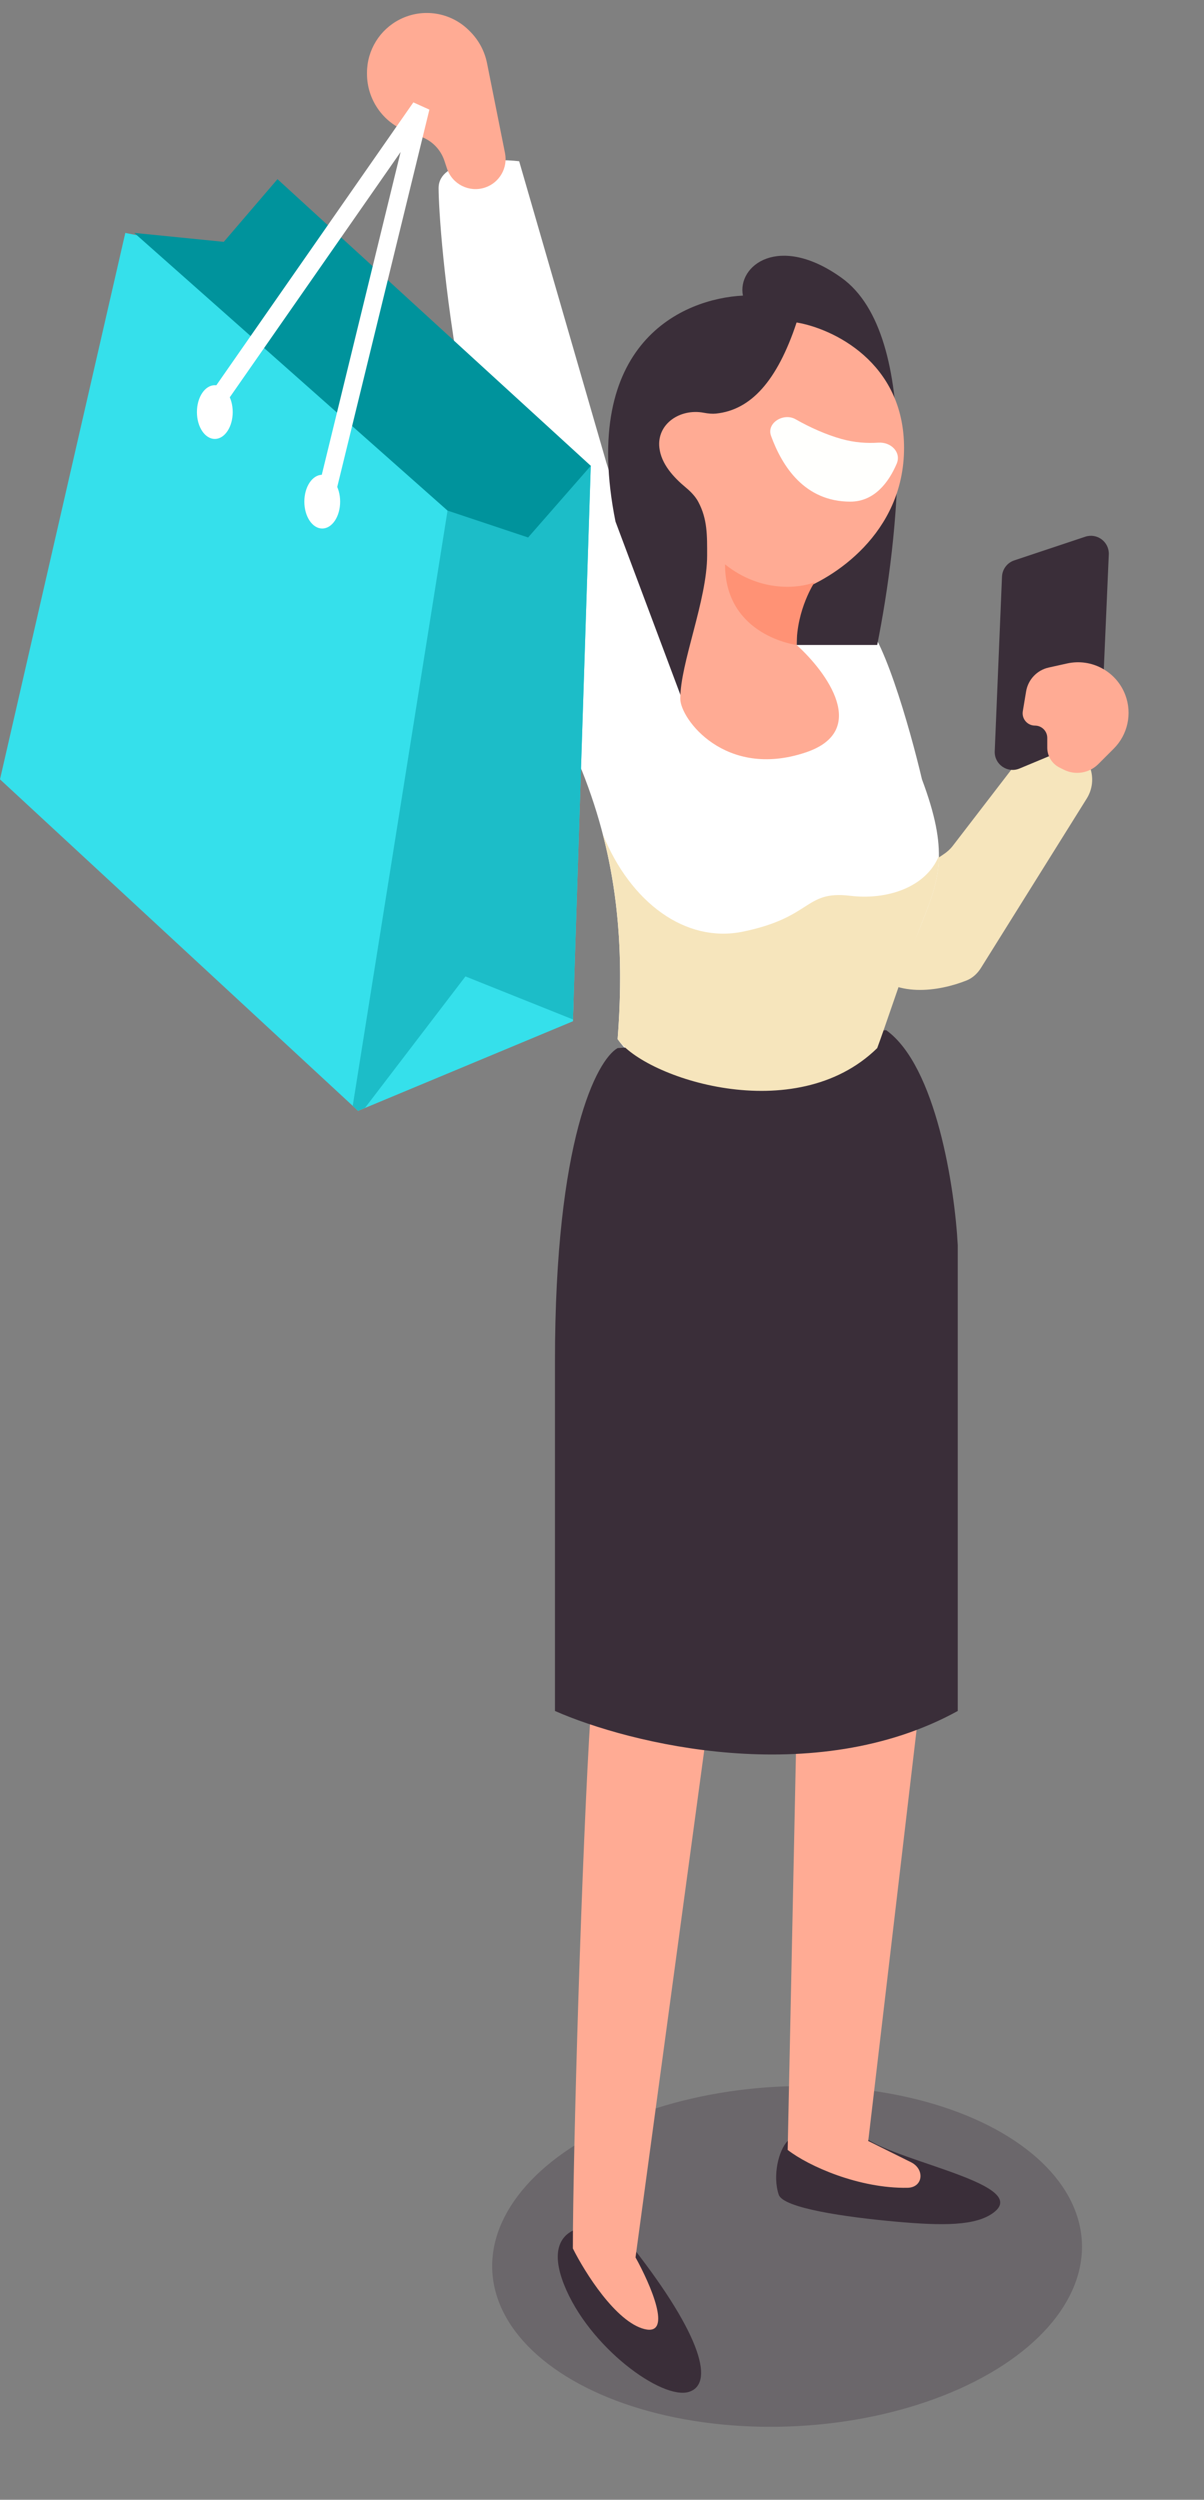 <?xml version="1.0" encoding="UTF-8"?> <svg xmlns="http://www.w3.org/2000/svg" width="134" height="278" viewBox="0 0 134 278" fill="none"><rect x="0" y="0" width="134" height="278" fill="#808080" stroke="none"/> <path d="M113.763 84.026L106.045 94.06C105.749 94.444 105.388 94.767 104.982 95.029C100.584 97.872 93.591 103.789 96.632 107.591C99.46 111.126 104.588 110.218 107.564 109.041C108.246 108.772 108.792 108.258 109.181 107.636L120.947 88.81C122.282 86.674 121.326 83.852 118.967 82.967L118.321 82.725C116.68 82.109 114.831 82.638 113.763 84.026Z" fill="#F6E5BC"></path> <path d="M68.739 115.559C69.535 105.199 68.739 95.636 64.754 85.674C50.807 56.784 48.814 24.905 48.814 20.92C48.814 17.732 54.792 17.599 57.78 17.931L67.5 51.5L74.72 73.719C81.029 71.726 93.245 67.941 95.636 68.738C98.027 69.534 101.281 81.024 102.61 86.669C105.598 94.639 104.602 97.628 102.61 102.609C101.016 106.594 98.625 112.903 97.629 115.559C81.689 125.92 71.727 119.876 68.739 115.559Z" fill="white"></path> <path d="M68.5 58C64.515 38.076 76.044 33.206 82.685 32.874C82.021 29.553 86.67 25.901 93.644 30.882C102.653 37.318 99.953 60.104 97.629 71.726H88.663V35.862C83.772 50.533 80.841 63.313 75.97 77.925L68.5 58Z" fill="#3A2E39"></path> <path d="M100.617 49.811C100.617 40.247 92.647 36.528 88.662 35.864C86.483 42.403 83.558 45.589 79.697 45.994C79.295 46.037 78.832 45.998 78.331 45.903C75.705 45.401 73.089 47.128 73.385 49.785C73.586 51.597 74.957 53.082 76.36 54.246C76.925 54.714 77.414 55.249 77.704 55.788C78.75 57.728 78.701 59.592 78.701 61.765C78.701 66.746 75.712 73.72 75.712 77.705C75.712 79.932 80.693 86.671 89.659 83.682C96.831 81.291 91.983 74.716 88.662 71.727V65.75C92.647 64.422 100.617 59.374 100.617 49.811Z" fill="#FFAB94"></path> <path d="M94.64 55.788C97.32 55.788 98.92 53.622 99.795 51.575C100.343 50.292 99.154 49.136 97.762 49.227C96.478 49.31 95.125 49.228 93.644 48.815C91.928 48.336 90.13 47.527 88.544 46.625C87.213 45.868 85.289 47.029 85.812 48.469C87.059 51.9 89.576 55.788 94.64 55.788Z" fill="#FFFFFD"></path> <path d="M80.693 62.761C84.678 65.949 88.995 65.418 90.655 64.754C90.655 64.754 88.663 67.742 88.663 71.727C88.663 71.727 80.693 70.731 80.693 62.761Z" fill="#FF9275"></path> <ellipse opacity="0.3" rx="26.028" ry="27.549" transform="matrix(0.866 0.5 -0.866 0.5 87.599 250.935)" fill="#3A2E39"></ellipse> <path d="M52.322 3.508L52.206 3.392C50.181 1.366 47.086 0.864 44.524 2.145C42.269 3.273 40.845 5.577 40.845 8.098V8.211C40.845 11.062 42.613 13.614 45.282 14.615L46.909 15.225C48.114 15.677 49.051 16.649 49.458 17.87L49.748 18.742C50.333 20.495 52.228 21.443 53.981 20.858C55.583 20.325 56.536 18.682 56.205 17.027L54.204 7.024C53.938 5.692 53.283 4.468 52.322 3.508Z" fill="#FFAB94"></path> <path d="M86.67 244.072C85.957 241.933 86.671 239.091 87.667 238.094L95.636 237.098C97.629 240.087 115.088 242.683 110.579 246.064C108.603 247.547 104.94 247.543 99.621 247.06C94.219 246.57 87.172 245.578 86.67 244.072Z" fill="#3A2E39"></path> <path d="M62.761 254.034C61.303 250.325 62.429 248.721 63.758 248.057L69.735 249.053C77.704 259.015 79.701 264.992 76.712 265.988C73.723 266.985 65.5 261 62.761 254.034Z" fill="#3A2E39"></path> <path d="M63.757 250.049C63.757 239.688 64.754 205.551 65.75 190.276L78.701 192.269L70.731 251.045C72.391 254.034 74.915 259.812 71.727 259.015C68.539 258.218 65.086 252.705 63.757 250.049Z" fill="#FFAB94"></path> <path d="M87.666 239.091L88.663 191.272L102.61 187.288L96.632 238.098L101.391 240.46C102.952 241.235 102.748 243.271 101.006 243.302C95.619 243.398 89.989 240.897 87.666 239.091Z" fill="#FFAB94"></path> <path d="M61.765 151.424C61.765 126.718 66.414 117.885 68.739 116.557L98.625 114.564C104.204 118.549 106.262 132.164 106.594 138.474V190.276C90.655 199.043 70.067 193.929 61.765 190.276V151.424Z" fill="#3A2E39"></path> <path d="M120.784 59.688L112.879 62.323C112.094 62.584 111.553 63.304 111.518 64.13L110.71 83.545C110.649 85.001 112.121 86.028 113.467 85.467L121.365 82.176C122.078 81.879 122.555 81.196 122.589 80.424L123.404 61.665C123.465 60.269 122.109 59.246 120.784 59.688Z" fill="#3A2E39"></path> <path d="M118.758 73.784L116.715 74.237C115.415 74.526 114.421 75.576 114.202 76.889L113.834 79.097C113.695 79.932 114.339 80.693 115.186 80.693C115.943 80.693 116.557 81.306 116.557 82.064V83.156C116.557 84.088 117.084 84.941 117.918 85.358L118.396 85.597C119.677 86.238 121.225 85.987 122.237 84.974L123.957 83.255C125.517 81.695 126.021 79.366 125.247 77.3C124.262 74.675 121.495 73.175 118.758 73.784Z" fill="#FFAB94"></path> <path fill-rule="evenodd" clip-rule="evenodd" d="M67.092 92.788C69.029 100.268 69.344 107.683 68.739 115.56C71.727 119.877 88.5 125.5 97.629 116.56C98.003 115.561 98.575 113.905 99.227 112.014C100.31 108.877 101.615 105.096 102.61 102.609C103.686 99.919 104.471 97.811 104.495 95.185C103.04 98.716 98.683 100.11 94.64 99.621C91.979 99.3 90.963 99.949 89.519 100.872C88.173 101.733 86.454 102.832 82.686 103.606C76.286 104.921 70.175 100.364 67.092 92.788Z" fill="#F6E5BC"></path> <path d="M63.758 113.568L65.75 51.803L23.909 27.894L13.947 25.902L0 86.671L39.848 123.53L63.758 113.568Z" fill="#35E0EB"></path> <path fill-rule="evenodd" clip-rule="evenodd" d="M63.835 111.167L63.757 113.568L39.848 123.53L39.706 123.398L48 105.5H52.5L63.835 111.167Z" fill="#35E0EB"></path> <path fill-rule="evenodd" clip-rule="evenodd" d="M40.622 123.209L51.803 108.588L63.764 113.372L65.749 51.804L62.262 49.811L58.776 48.815L49.81 56.785L39.257 122.984L39.848 123.531L40.622 123.209Z" fill="#1CBDC8"></path> <path d="M24.905 26.898L30.883 19.925L65.75 51.803L58.776 59.773L49.81 56.785L14.943 25.902L24.905 26.898Z" fill="#00939C"></path> <path d="M23.909 44.83L46.822 11.955L35.864 56.785" stroke="white" stroke-width="1.992"></path> <ellipse cx="23.909" cy="45.826" rx="1.992" ry="2.989" fill="white"></ellipse> <ellipse cx="35.864" cy="55.788" rx="1.992" ry="2.989" fill="white"></ellipse> </svg> 